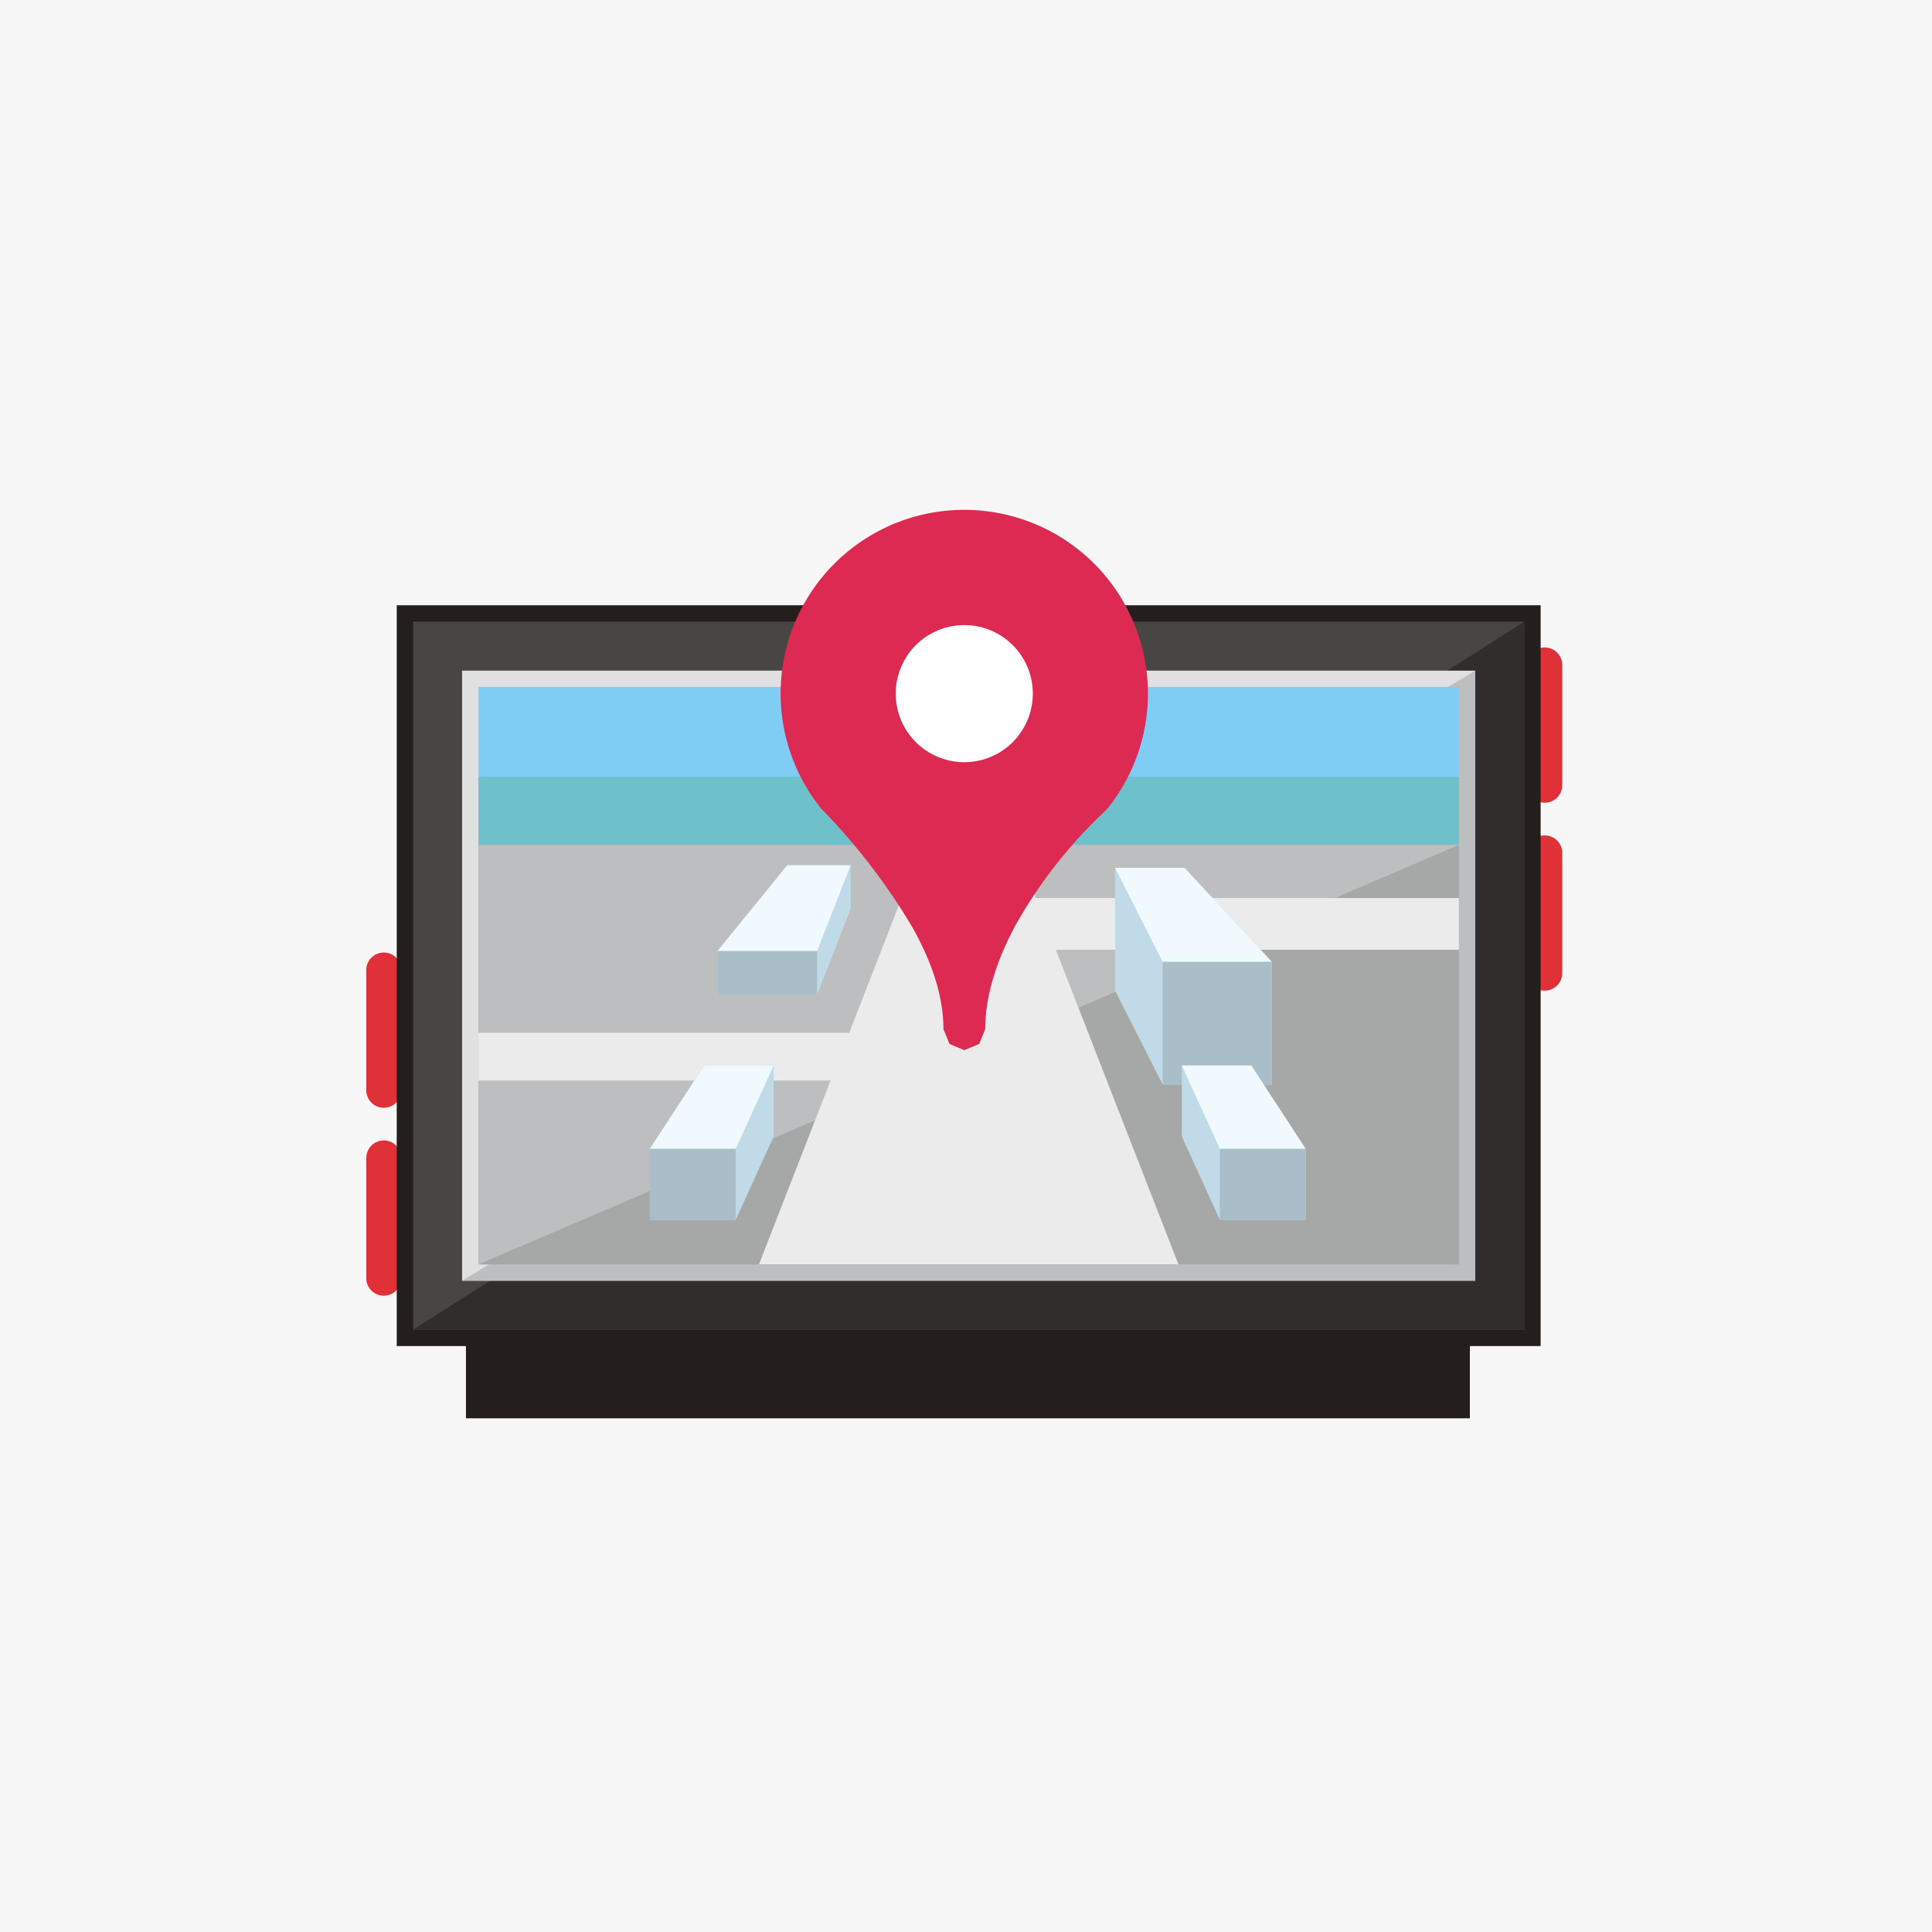 <svg xmlns="http://www.w3.org/2000/svg" xmlns:xlink="http://www.w3.org/1999/xlink" width="269" height="269" viewBox="0 0 269 269"><defs><clipPath id="a"><rect width="166.519" height="126.474" fill="none"/></clipPath></defs><g transform="translate(-1171 -757)"><rect width="269" height="269" transform="translate(1171 757)" fill="#f7f7f7"/><g transform="translate(1222 828)"><g clip-path="url(#a)"><path d="M393.51,65.214a2.44,2.44,0,0,1-4.88,0V48.477a2.44,2.44,0,1,1,4.88,0Z" transform="translate(-226.991 -26.889)" fill="#e03139"/><path d="M393.51,128.131a2.44,2.44,0,0,1-4.88,0V111.4a2.44,2.44,0,0,1,4.88,0Z" transform="translate(-226.991 -63.641)" fill="#e03139"/><path d="M4.88,167.335a2.44,2.44,0,0,1-4.88,0V150.6a2.44,2.44,0,0,1,4.88,0Z" transform="translate(0 -86.537)" fill="#e03139"/><path d="M4.88,230.245a2.44,2.44,0,0,1-4.88,0V213.511a2.44,2.44,0,0,1,4.88,0Z" transform="translate(0 -123.283)" fill="#e03139"/><rect width="139.78" height="10.813" transform="translate(13.876 115.662)" fill="#241e1c"/><rect width="159.27" height="103.144" transform="translate(4.239 13.274)" fill="#241e1c"/><rect width="154.719" height="98.593" transform="translate(6.517 15.548)" fill="#474645"/><path d="M15.669,135.975H170.387V37.382Z" transform="translate(-9.152 -21.834)" fill="#302d2c"/><rect width="141.063" height="84.945" transform="translate(13.341 22.374)" fill="#e0e0e0"/><path d="M173.139,53.794v84.945H32.075" transform="translate(-18.735 -31.42)" fill="#bdbebf"/><rect width="136.51" height="80.391" transform="translate(15.621 24.65)" fill="#7fcdf4"/><rect width="136.51" height="67.881" transform="translate(15.621 37.16)" fill="#6ec1ca"/><rect width="136.51" height="58.398" transform="translate(15.621 46.643)" fill="#bdbebf"/><path d="M37.558,170.542h136.51v-58.4Z" transform="translate(-21.937 -65.501)" fill="#a6a7a7"/><path d="M131.452,170.542l22.755-58.4H167.1l22.757,58.4Z" transform="translate(-76.778 -65.501)" fill="#ebebeb"/><rect width="74.791" height="6.638" transform="translate(15.621 72.806)" fill="#ebebeb"/><rect width="74.799" height="7.2" transform="translate(77.332 54.039)" fill="#ebebeb"/><path d="M260.33,119.824h-9.675v17.093L257.293,150h15.193V132.909Z" transform="translate(-146.403 -69.987)" fill="#c0dae8"/><path d="M272.486,132.909H257.293l-6.638-13.085h9.675Z" transform="translate(-146.403 -69.987)" fill="#f0f9fe"/><path d="M127.277,118.956,117.555,130.9v6.077h13.877l4.669-11.942v-6.079Z" transform="translate(-68.662 -69.48)" fill="#c0dae8"/><path d="M117.555,130.9h13.877l4.669-11.945h-8.825Z" transform="translate(-68.662 -69.48)" fill="#f0f9fe"/><path d="M189.846,25.576a25.57,25.57,0,1,0-45.5,16l.152.154v0A87.428,87.428,0,0,1,157.076,58.15c2.862,5.119,4.3,9.8,4.3,14.154l.85,2.057,2.054.86,2.067-.86.843-2.057c-.01-4.374,1.45-9.409,4.308-14.633a66.341,66.341,0,0,1,12.463-15.818l-.01-.017.268-.262a25.556,25.556,0,0,0,5.627-16" transform="translate(-81.016)" fill="#dc2a52"/><path d="M196.326,48.093a9.543,9.543,0,1,1-9.54-9.541,9.534,9.534,0,0,1,9.54,9.541" transform="translate(-103.522 -22.517)" fill="#fff"/><rect width="15.193" height="17.093" transform="translate(110.89 62.922)" fill="#a9bec9"/><path d="M282.681,185.984h-9.675v9.879l5.293,11.6h11.952v-9.873Z" transform="translate(-159.458 -108.63)" fill="#c0dae8"/><path d="M290.252,197.593H278.3l-5.293-11.609h9.675Z" transform="translate(-159.458 -108.63)" fill="#f0f9fe"/><rect width="11.952" height="9.873" transform="translate(118.842 88.963)" fill="#a9bec9"/><path d="M102.5,185.984h9.674v9.879l-5.293,11.6H94.927v-9.873Z" transform="translate(-55.445 -108.63)" fill="#c0dae8"/><path d="M94.927,197.593H106.88l5.293-11.609H102.5Z" transform="translate(-55.445 -108.63)" fill="#f0f9fe"/><rect width="11.953" height="9.873" transform="translate(39.482 88.963)" fill="#a9bec9"/><rect width="13.877" height="6.077" transform="translate(48.894 61.421)" fill="#a9bec9"/></g></g></g></svg>